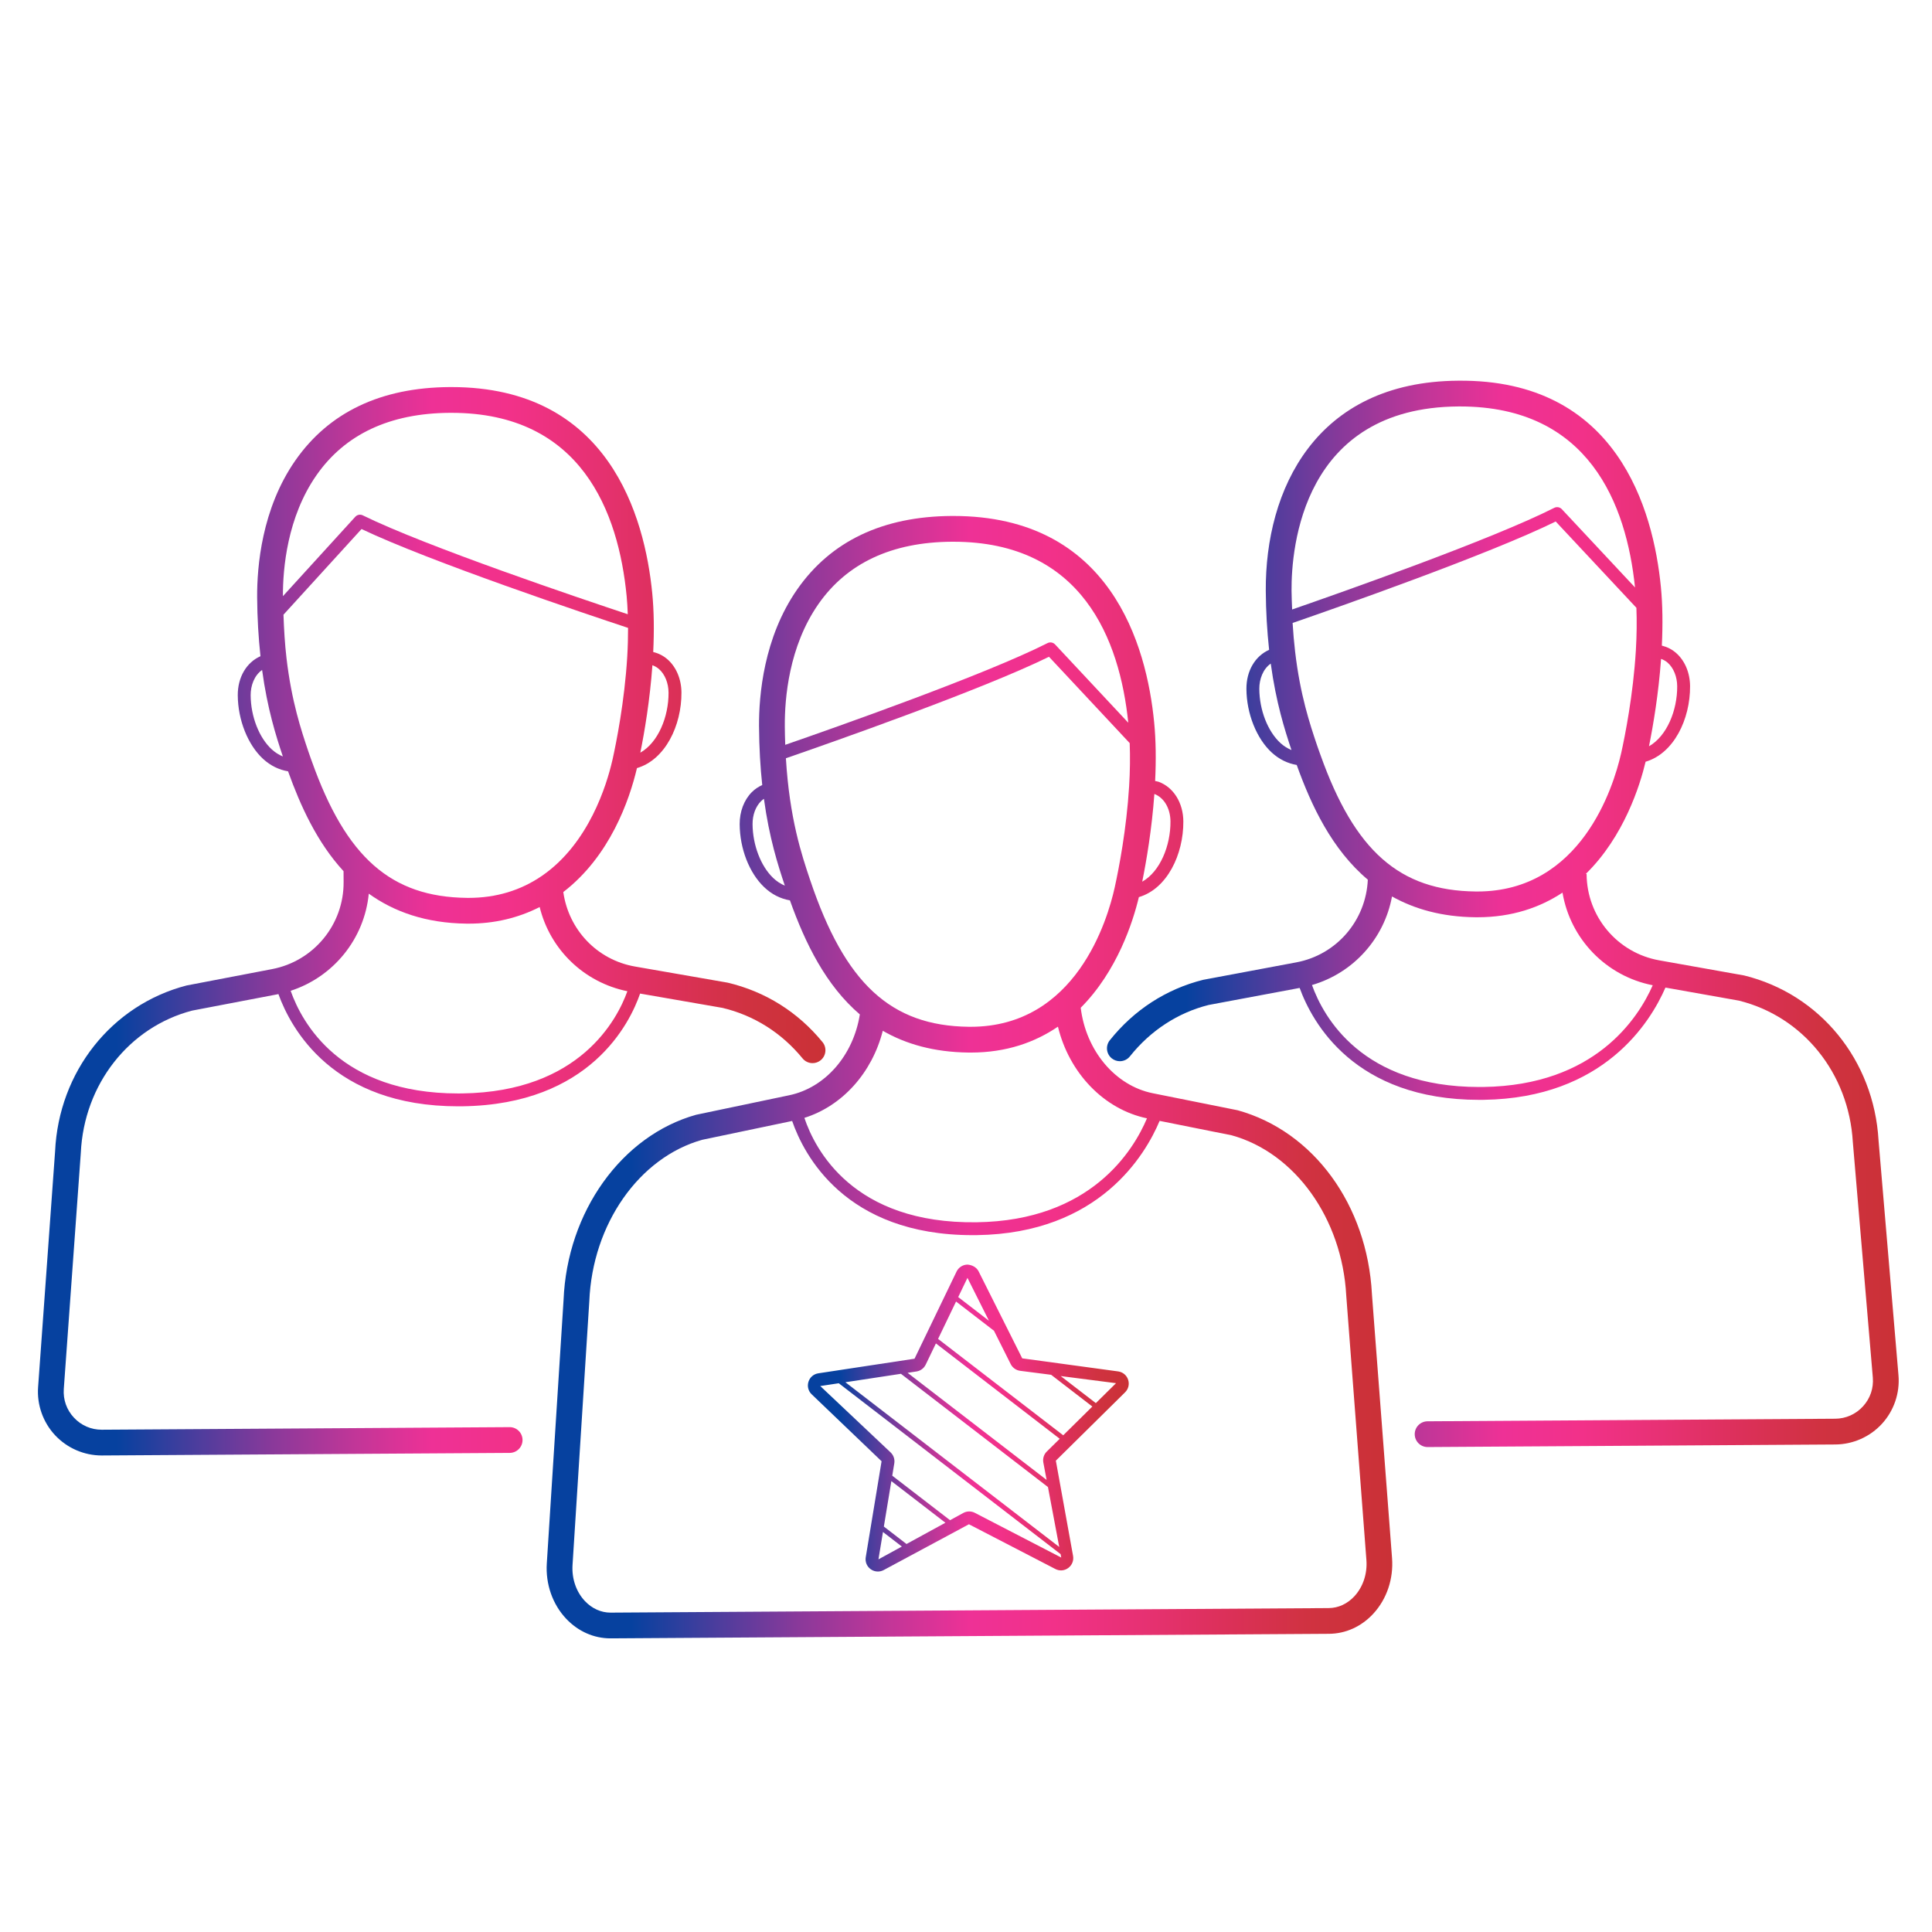 <?xml version="1.0" encoding="UTF-8"?>
<svg xmlns="http://www.w3.org/2000/svg" xmlns:xlink="http://www.w3.org/1999/xlink" id="Ebene_1" viewBox="0 0 150 150">
  <defs>
    <linearGradient id="AUNDS-VERLAUF" x1="85.945" y1="70.954" x2="147.416" y2="70.954" gradientUnits="userSpaceOnUse">
      <stop offset="0" stop-color="#06419f"></stop>
      <stop offset=".1" stop-color="#06419f"></stop>
      <stop offset=".2" stop-color="#4b3d9d"></stop>
      <stop offset=".3" stop-color="#8b399a"></stop>
      <stop offset=".4" stop-color="#c03698"></stop>
      <stop offset=".5" stop-color="#ee3196"></stop>
      <stop offset=".6" stop-color="#f23189"></stop>
      <stop offset=".7" stop-color="#e73174"></stop>
      <stop offset=".8" stop-color="#dc305a"></stop>
      <stop offset=".9" stop-color="#d03241"></stop>
      <stop offset="1" stop-color="#ca3136"></stop>
    </linearGradient>
    <linearGradient id="AUNDS-VERLAUF-2" x1="2.946" y1="71.528" x2="64.086" y2="71.528" xlink:href="#AUNDS-VERLAUF"></linearGradient>
    <linearGradient id="AUNDS-VERLAUF-3" x1="42.442" y1="83.631" x2="108.097" y2="83.631" xlink:href="#AUNDS-VERLAUF"></linearGradient>
    <linearGradient id="AUNDS-VERLAUF-4" x1="62.725" y1="110.098" x2="87.636" y2="110.098" xlink:href="#AUNDS-VERLAUF"></linearGradient>
  </defs>
  <g>
    <path d="m145.849,88.522c-.365-6.204-4.533-11.337-10.436-12.788l-6.588-1.173c-3.248-.578-5.62-3.392-5.641-6.685v-.026l-.063.001c2.972-2.908,4.215-6.903,4.642-8.71,2.199-.646,3.47-3.312,3.453-5.868-.007-1.034-.398-1.971-1.076-2.569-.325-.288-.703-.476-1.115-.579.08-1.651.059-3.18-.073-4.539-.586-6.02-3.401-16.149-15.731-16.029-11.095.07-14.995,8.474-14.946,16.314.01,1.612.101,3.112.259,4.583-1.068.473-1.771,1.612-1.762,3.036.012,1.92.787,3.86,1.974,4.944.57.52,1.227.839,1.931.958,1.133,3.158,2.737,6.563,5.52,8.906-.14,3.16-2.414,5.833-5.553,6.42l-7.23,1.355c-2.867.717-5.374,2.341-7.251,4.696-.344.432-.272,1.062.159,1.405.184.146.404.218.622.218.294,0,.586-.129.783-.377,1.601-2.009,3.734-3.394,6.112-3.989l7.066-1.322c.981,2.698,4.253,8.689,13.949,8.689.11,0,.222,0,.334-.002,9.331-.132,12.947-6.023,14.117-8.715l5.692,1.011c4.982,1.227,8.541,5.627,8.856,10.977l1.552,18.285c.07.83-.2,1.625-.762,2.24-.562.614-1.328.956-2.16.961l-31.65.2c-.553.004-.998.454-.994,1.006.004.551.45.994,1,.994h.006l31.651-.2c1.375-.009,2.696-.597,3.624-1.612.928-1.017,1.394-2.386,1.277-3.758l-1.55-18.26Zm-16.884-37.368c.185.07.36.163.514.299.458.404.733,1.087.738,1.826.012,1.869-.8,3.873-2.19,4.661.324-1.604.742-4.063.938-6.786Zm-29.545,6.541c-.99-.903-1.637-2.557-1.647-4.211-.005-.749.282-1.541.888-1.963.413,3.026,1.078,5.125,1.609,6.713-.299-.126-.586-.298-.85-.539Zm.855-11.836c-.021-3.336.853-14.226,12.958-14.302h.126c10.005,0,12.917,7.591,13.583,14.052l-5.681-6.076c-.152-.163-.394-.205-.592-.104-4.807,2.441-16.571,6.583-20.348,7.892-.018-.484-.043-.959-.046-1.462Zm2.242,12.744l-.089-.246c-.058-.161-.116-.323-.178-.506-.549-1.633-1.301-3.87-1.697-7.253-.085-.731-.149-1.473-.195-2.231,3.36-1.161,15.236-5.323,20.427-7.878l6.265,6.701c.039,1.024.028,2.124-.042,3.302-.209,3.479-.851,6.675-1.135,7.958-.002.009-.024.098-.028.115,0,0-0.0.001-0.0.001-.576,2.508-3.078,10.65-11.146,10.65-.047,0-.094,0-.14-.001-5.897-.068-9.386-3.143-12.042-10.612Zm12.657,25.789c-.11.002-.218.002-.326.002-9.094,0-12.087-5.41-12.986-7.916,3.223-.938,5.614-3.618,6.213-6.877,1.747.976,3.86,1.583,6.46,1.614.058.001.113.001.17.001,2.711,0,4.869-.768,6.607-1.912.604,3.578,3.363,6.476,7.006,7.191-1.128,2.56-4.479,7.775-13.144,7.897Z" style="fill:url(#AUNDS-VERLAUF);"></path>
    <path d="m39.571,110.803h-.006l-31.65.2h-.02c-.824,0-1.588-.331-2.153-.935-.568-.607-.849-1.398-.789-2.229l1.321-18.331c.246-5.325,3.748-9.771,8.65-11.046l6.572-1.256c.041-.008.079-.02.119-.028.969,2.684,4.231,8.716,13.958,8.716.111,0,.224,0,.336-.002,9.921-.139,12.999-6.465,13.788-8.751l6.392,1.11c2.444.579,4.596,1.936,6.222,3.924.198.242.485.367.775.367.223,0,.446-.074.632-.226.428-.35.491-.98.142-1.407-1.907-2.332-4.435-3.924-7.368-4.616l-7.188-1.251c-2.947-.513-5.159-2.859-5.57-5.784,3.625-2.788,5.131-7.132,5.719-9.623,2.198-.646,3.469-3.312,3.454-5.868-.007-1.034-.399-1.971-1.076-2.569-.325-.287-.704-.475-1.116-.578.08-1.652.059-3.18-.073-4.538-.583-5.997-3.385-16.03-15.59-16.03h-.141c-5.334.034-9.363,1.949-11.977,5.693-2.619,3.753-2.984,8.265-2.97,10.621.01,1.618.101,3.117.258,4.583-1.068.472-1.771,1.612-1.762,3.036.012,1.92.787,3.86,1.974,4.944.57.52,1.227.839,1.931.958.958,2.67,2.25,5.517,4.307,7.751l.005.842c.021,3.299-2.315,6.143-5.556,6.762l-6.636,1.271c-5.82,1.512-9.923,6.697-10.208,12.878l-1.319,18.305c-.1,1.373.383,2.736,1.323,3.74.935.997,2.25,1.567,3.615,1.567h.03l31.649-.2c.553-.004.998-.454.994-1.006-.004-.551-.45-.994-1-.994Zm11.082-59.156c.186.07.36.165.515.302.457.404.733,1.087.738,1.825.012,1.87-.801,3.874-2.191,4.662.324-1.603.742-4.063.938-6.789Zm-29.544,6.544c-.991-.904-1.638-2.557-1.648-4.211-.005-.749.282-1.542.888-1.964.413,3.029,1.08,5.129,1.612,6.716-.3-.126-.586-.299-.851-.542Zm3.466-21.301c2.22-3.181,5.701-4.809,10.348-4.838h.126c10.094,0,12.971,7.727,13.603,14.224.043.448.07.925.088,1.413-3.66-1.216-15.677-5.269-20.568-7.675-.2-.101-.44-.054-.59.111l-5.616,6.162c-.007-2.133.328-6.129,2.609-9.397Zm-.369,22.208c-0-.001-.001-.002-.001-.003l-.073-.203c-.062-.174-.125-.348-.192-.549-.549-1.633-1.301-3.869-1.697-7.25-.126-1.084-.194-2.209-.234-3.369l6.061-6.65c5.309,2.531,17.553,6.636,20.692,7.675.001.714-.018,1.458-.064,2.238-.209,3.481-.851,6.675-1.136,7.961-.002.009-.025.105-.028.114-0.0.001,0,.001,0,.002-.426,1.851-1.808,6.418-5.442,8.925-1.655,1.143-3.575,1.722-5.709,1.722-.045,0-.09,0-.134-.001-5.896-.068-9.386-3.143-12.042-10.613Zm4.426,10.286c1.941,1.392,4.405,2.29,7.593,2.327.054.001.105.001.158.001,2.001,0,3.848-.438,5.517-1.29.803,3.283,3.422,5.847,6.809,6.537-.773,2.156-3.669,7.806-12.812,7.934-.111.002-.219.002-.328.002-9.162,0-12.129-5.491-13.003-7.97,3.334-1.081,5.727-4.042,6.066-7.541Z" style="fill:url(#AUNDS-VERLAUF-2);"></path>
    <path d="m106.516,100.455c-.367-6.902-4.528-12.623-10.424-14.254l-6.589-1.322c-2.917-.585-5.194-3.304-5.596-6.637,2.835-2.846,4.06-6.68,4.514-8.59,2.198-.646,3.469-3.32,3.453-5.877-.009-1.442-.76-2.649-1.913-3.075-.088-.033-.185-.039-.277-.062.08-1.645.059-3.178-.075-4.548-.583-5.997-3.385-16.03-15.59-16.03h-.141c-5.334.034-9.363,1.949-11.977,5.693-2.619,3.753-2.984,8.265-2.97,10.621.011,1.718.104,3.23.249,4.577-.297.132-.571.313-.809.552-.605.607-.949,1.516-.943,2.49.013,1.899.738,3.769,1.894,4.878.586.563,1.271.907,2.008,1.033,1.186,3.326,2.786,6.598,5.428,8.856-.503,3.176-2.687,5.691-5.48,6.275l-7.235,1.517c-5.781,1.618-10.012,7.54-10.288,14.377l-1.301,20.451c-.103,1.611.446,3.179,1.505,4.3.928.982,2.148,1.522,3.438,1.522h.029l55.753-.353c1.301-.008,2.526-.564,3.448-1.566,1.045-1.135,1.574-2.708,1.451-4.318l-1.563-20.51Zm-16.891-38.811c.752.285,1.244,1.121,1.25,2.137.012,1.873-.802,3.885-2.193,4.673.325-1.608.747-4.083.943-6.811Zm-29.61,6.507c-.953-.916-1.575-2.55-1.586-4.163-.004-.71.233-1.358.651-1.778.073-.073.151-.134.231-.191.413,3.038,1.086,5.139,1.623,6.741-.326-.135-.635-.335-.919-.608Zm.918-11.79c-.014-2.117.308-6.164,2.61-9.463,2.22-3.181,5.701-4.809,10.348-4.838h.126c10.006,0,12.917,7.592,13.582,14.053l-5.681-6.077c-.152-.163-.394-.206-.592-.104-4.811,2.444-16.594,6.592-20.36,7.897-.017-.474-.031-.958-.034-1.468Zm1.965,11.962c-.657-1.953-1.598-4.768-1.881-9.452,3.362-1.162,15.236-5.324,20.426-7.879l6.266,6.703c.041,1.048.029,2.172-.045,3.37-.205,3.317-.786,6.322-1.114,7.817-.561,2.552-3.018,10.839-11.192,10.838-.047,0-.095,0-.141-.001-6.053-.07-9.616-3.357-12.318-11.396Zm5.642,11.707c1.787,1.03,3.961,1.658,6.653,1.69.058.001.114.001.172.001,2.797,0,5.008-.809,6.773-2.011.872,3.59,3.56,6.417,6.913,7.117-1.05,2.489-4.353,7.945-13.219,8.069-9.606.136-12.562-5.67-13.38-8.105,2.949-.926,5.258-3.503,6.087-6.76Zm36.618,43.9c-.543.589-1.25.916-1.99.921l-55.753.353h-.016c-.734,0-1.439-.317-1.985-.896-.68-.72-1.03-1.74-.963-2.8l1.302-20.475c.243-6.005,3.874-11.167,8.766-12.539l6.983-1.462c.898,2.6,4.093,8.865,14.011,8.865.11,0,.222,0,.334-.002,9.516-.134,13.089-6.259,14.185-8.87l5.598,1.121c4.918,1.362,8.573,6.468,8.892,12.438l1.565,20.533c.081,1.059-.258,2.083-.928,2.812Z" style="fill:url(#AUNDS-VERLAUF-3);"></path>
  </g>
  <path d="m87.587,107.121c-.115-.348-.412-.595-.775-.645l-7.446-1.014-3.386-6.753c-.164-.327-.52-.501-.857-.526-.365.002-.692.208-.854.537l-3.265,6.77-7.468,1.134c-.361.054-.655.304-.766.653-.111.349-.017.723.247.976l5.429,5.198-1.229,7.452c-.06.36.087.717.384.93.166.12.36.181.556.181.153,0,.308-.038.45-.113l6.621-3.557,6.708,3.473c.324.17.71.139,1.003-.079.294-.217.438-.574.374-.936l-1.337-7.396,5.375-5.307c.261-.257.351-.632.236-.979Zm-8.394-.693l2.417.311,3.199,2.464-2.262,2.233-9.715-7.484,1.396-2.901,2.944,2.268,1.299,2.591c.141.281.411.474.722.517Zm-4.08-7.214l1.67,3.331-2.388-1.84.718-1.491Zm-5.908,15.779l4.196,3.232-3.02,1.651-1.759-1.355.582-3.528Zm-1.002,6.074l.35-2.124,1.467,1.13-1.817.994Zm7.485-3.61c-.279-.146-.611-.144-.889.004l-1.038.567-4.487-3.457.158-.956c.052-.31-.053-.625-.279-.843l-5.468-5.159,1.436-.218,17.223,13.267.05.267-6.706-3.472Zm6.551,2.649l-16.603-12.789,4.312-.655,11.415,8.792.875,4.651Zm-.966-7.41c-.225.22-.325.537-.27.846l.255,1.357-10.793-8.314.688-.104c.31-.047.576-.243.715-.525l.796-1.653,9.612,7.404-1.003.99Zm3.807-3.758l-2.728-2.101,4.296.553-1.568,1.548Z" style="fill:url(#AUNDS-VERLAUF-4); stroke:#000; stroke-linecap:round; stroke-linejoin:round; stroke-width:0px;"></path>
</svg>
